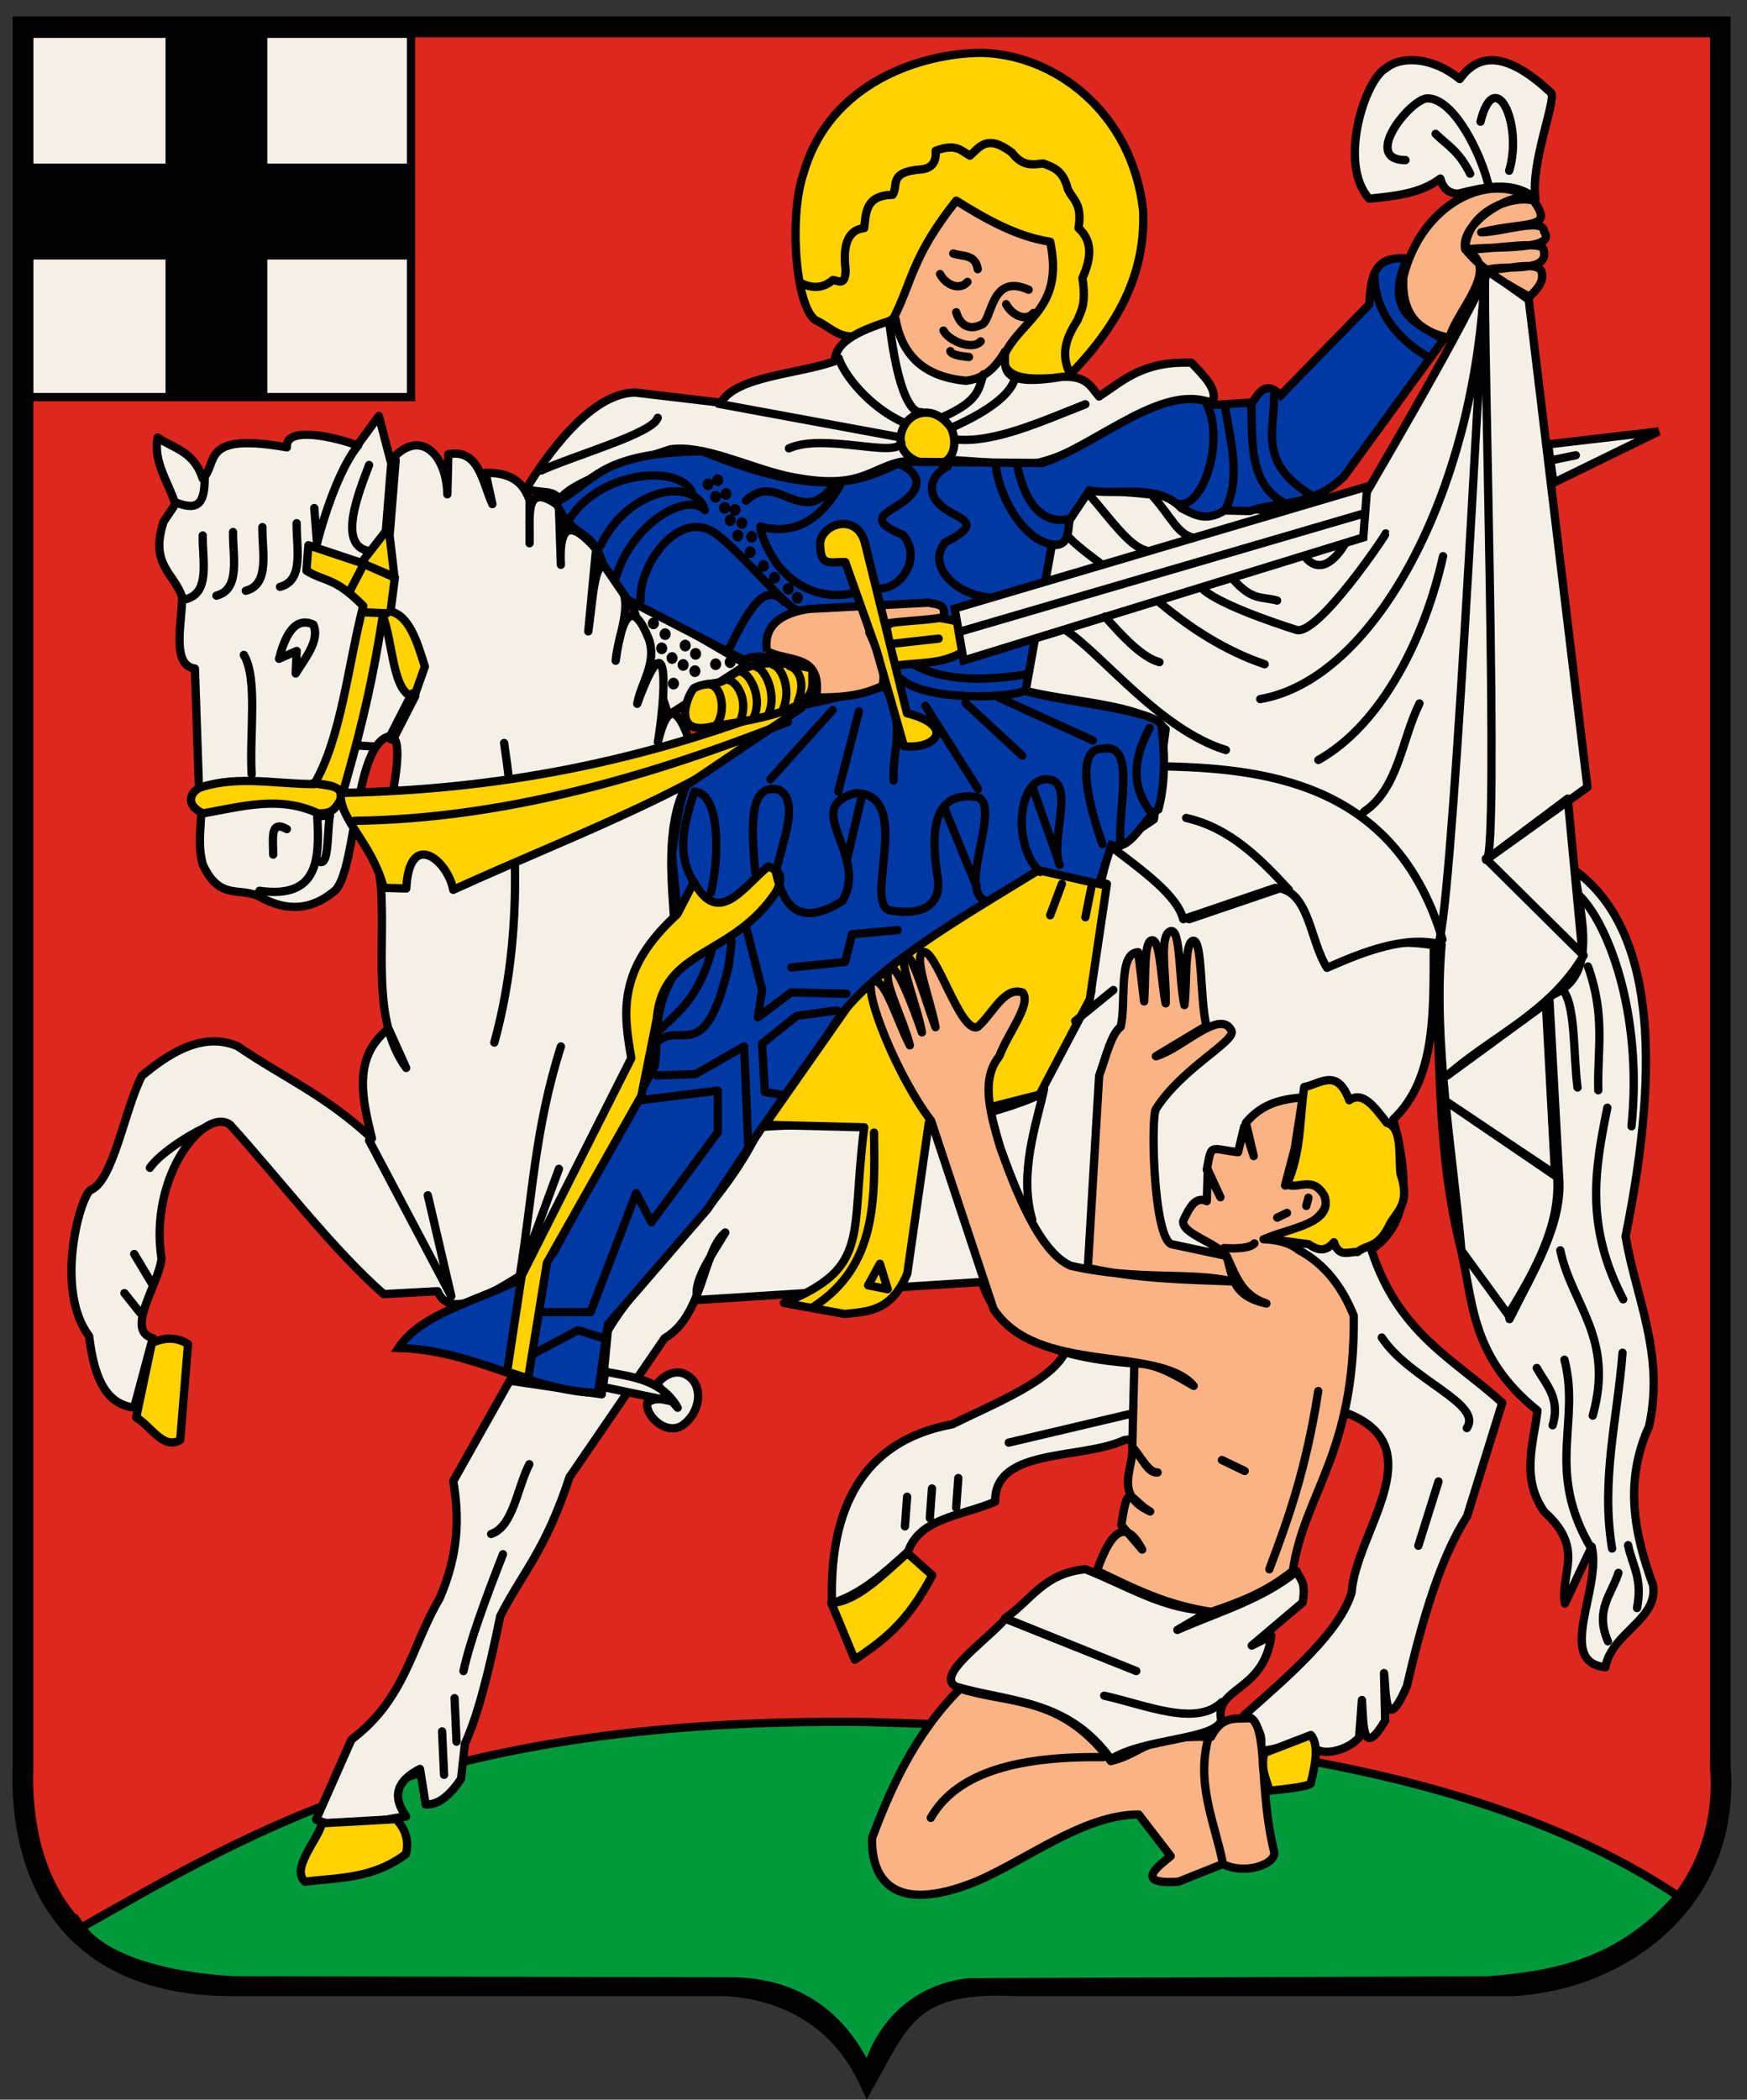 <!-- Created with Inkscape (http://www.inkscape.org/) -->
<svg xmlns:rdf="http://www.w3.org/1999/02/22-rdf-syntax-ns#" xmlns="http://www.w3.org/2000/svg" height="507" width="422" version="1.1" xmlns:cc="http://creativecommons.org/ns#" xmlns:dc="http://purl.org/dc/elements/1.1/">
 <rect width="100%" height="100%" fill="#333333" stroke="none"/>

 <g transform="translate(0,-545.362)">
  <g transform="translate(-4.453,269.5)">
   <path stroke-linejoin="miter" d="m10,282.36,410,0,0,420c2.521,32.147-23.495,51.437-50,53h-120c-25.167-1.309-28.099,7.864-36,22-6.908-14.385-20.064-21.174-34-22h-120c-39.401-0.282-50.891-26.916-50-53z" stroke="#000" stroke-linecap="butt" stroke-miterlimit="4" stroke-dasharray="none" stroke-width="5" fill="#dc281e"/>
   <rect stroke-linejoin="miter" stroke-dasharray="none" height="87.738" width="92.218" stroke="#000" stroke-linecap="round" stroke-miterlimit="4" y="284.01" x="11.527" stroke-width="2" fill="#f4f0e8"/>
   <rect height="88.524" width="24.583" y="284.01" x="44.439" fill="#000"/>
   <rect height="23.165" width="34.984" y="315.36" x="11.016" fill="#000"/>
   <rect height="23.165" width="34.984" y="315.36" x="68" fill="#000"/>
   <path stroke-linejoin="round" d="m156.48,419.81,9.427,28.733,18.939-12.187z" stroke="#000" stroke-linecap="round" stroke-miterlimit="4" stroke-dasharray="none" stroke-width="2" fill="#f4f0e8"/>
   <path stroke-linejoin="round" d="m98.57,453.61c-8.578,1.959-7.869,31.27-13.001,37.112-7.468,6.548-14.329,3.815-17.965,1.891-4.982-2.905-9.968,1.131-14.183-8.037-1.853-7.054,0.829-12.743-0.946-19.619l-0.946-27.656c-5.789-0.784-3.073-11.292-3.073-17.256-1.891-5.83-7.896-7.737-4.491-18.201l2.837-4.255c-1.643-5.313-5.41-10.201-4.255-16.074,3.878,2.719,8.711,3.208,10.873,9.928,3.924-3.757-0.871-11.293,20.329-7.564-0.473-5.337,11.819-2.433,17.019-0.473l5.2-7.091,2.837,10.873c6.827-8.294,13.526-1.758,13.71,8.037l0.236-9.692c7.456-1.313,8.139,6.609,10.637,12.055l-1.655-7.564c6.95-0.063,9.306,2.936,10.637,6.619v10.401c0.209-6.226-1.504-15.335,7.091-8.982l0.473,14.183c-0.531-10.352,2.743-10.432,8.51-3.782l-1.891,19.856c1.354-8.891,1.442-23.318,7.564-11.346,3.397,5.085-0.428,12.234-0.946,18.438,1.733-12.449,4.412-14.183,8.037-5.2,1.945,5.778-1.861,10.407-2.837,15.601,8.092-22.165,6.824-1.532,4.995,9.252,2.353-9.814,4.707-7.769,7.06-1.924l-0.473,12.764c-4.779,9.928-3.22,22.929-2.6,32.857-15.879,11.545-10.467,25.051-9.928,34.748l-26.474,49.876c-9.028,5.608-17.937,10.975-20.801,4.255l-13.001,0.709c-12.388-10.88-24.758-27.21-37.129-40.91-6.053-4.383-19.662,12.174-16.547,32.384-0.801,6.439-8.88,17.356-2.127,19.147l-4.491,16.783c-7.355-0.902-9.772-8.224-10.873-17.256-8.32-11.051-2.38-32.921,0.236-35.221,5.594-1.983,8.352-19.76,12.528-27.656,5.575-4.574,14.244-11.009,23.165-7.091,10.794,7.405,20.952,11.625,32.384,22.22-2.437-9.874-4.641-19.683,4.018-26.474l4.255,9.455c-8.561-11.807-4.916-29.248-6.146-44.439-1.83-5.971,7.984-35.571,2.127-35.693z" stroke="#000" stroke-linecap="round" stroke-miterlimit="4" stroke-dasharray="none" stroke-width="2" fill="#f4f0e8"/>
   <path stroke-linejoin="miter" d="m24.111,741.29c42.807-24.174,86.254-50.674,189.1-49.64,72.111,1.966,146.66,8.675,196.67,42.076-14.107,16.208-29.889,19.018-45.858,20.329l-125.52,0.473c-7.6,0.717-19.711,5.353-24.543,20.825-7.696-15.914-20.371-21.055-33.134-21.062l-119.84-0.25c-16.589-0.88-31.531-5.253-36.875-12.764z" stroke="#000" stroke-linecap="butt" stroke-miterlimit="4" stroke-dasharray="none" stroke-width="2" fill="#009a3d"/>
   <path stroke-linejoin="round" d="m80.818,715.21c7.249,3.249,14.498,0.035,21.747-0.73-3.792-5.299-1.769-8.854,3.333-11.485l1.385,8.591c2.848,0.136,5.696-1.906,8.543-6.227l0.946-8.51c2.837-6.059,5.673-16.651,8.51-30.729,5.567-10.897,10.858-15.699,16.742-33.576l22.969-33.556c9.449-5.495,9.133-21.038,14.656-25.529-3.478,5.858-8.19,12.127-6.595,16.293l68.593-4.336c3.673,11.326,14.172,17.985,36.547,19.644l-16.147-3.35c-2.969,7.467-17.387,13.013-27.558,18.08-26.121,4.78-29.534,27.096-29.058,43.213,7.219-2.262,12.891-7.54,18.404-12.531,2.82-8.189,13.368-8.65,21.008-12.019-0.192-13.12,20.715-10.011,31.248-14.881l54.31-6.251c20.242,8.43,1.624,28.374,0.53,43.126-2.84,9.275-14.38,19.419-25.921,29.564,3.978,2.876,4.873,5.752,3.505,8.628,4.602-0.263,8.41-1.779,12.488-3.681-0.495,5.897,8.36,4.325,11.748,0.439l0.682-9.04c0.414,6.025,0.066,14.339,5.616,4.957l-0.277-11.461c0.553,3.822-0.01,15.932,5.535,3.114,3.746-16.204,8.115-30.952,14.517-40.958l8.51-27.42c-11.478-10.445-25.079-16.642-31.617-36.966,9.823-6.727,8.693-18.566,5.282-31.469,10.433-9.881,9.714-26.267,9.79-42.19,1.771,23.953,0.423,47.906,6.146,71.859,3.546,13.552,2.089,27.105,18.91,40.657-1.013,8.151-4.04,16.303,1.659,24.454,9.948,8.885,3.721,14.828,4.96,22.13l6.48-13.744c2.45,10.118-8.772,27.802,3.286,29.125,1.501-8.378,12.97-11.596,11.508-19.889-4.554-12.411-6.997-24.998-0.946-38.293,3.819-17.427-3.129-30.817-5.673-45.858,8.74-43.134,6.574-74.659-12.292-88.406,1.582,12.182,5.879,25.891-6.146,30.419l2.364,43.332c1.057,11.542-6.242,23.084-11.957,34.626l-18.022-90.216c-11.634-2.042-18.552,0.914-25.806,5.005-2.843-6.688-2.413-14.779-10.897-19.049l-22.669,7.703c-5.805-8.246-12.489-12.975-19.164-17.745-2.301,10.095-4.561,14.794-4.474,35.237l-12.764,25.056c-24.598,10.568-45.007,5.778-67.233,7.645-9.081,19.763-26.953,32.723-36.774,49.086l-1.476,15.439-22.22-3.286-13.653,24.249c1.439,8.366,1.449,17.344-3.309,28.366-6.765,11.428-8.182,24.193-21.274,34.039z" stroke="#000" stroke-linecap="round" stroke-miterlimit="4" stroke-dasharray="none" stroke-width="2" fill="#f4f0e8"/>
   <path stroke-linejoin="round" d="m268,394.36c8.843,0.087,17.686,1.094,26.529,2.756l18.438,2.364,14.77,7.168c11.666-20.571,25.701-43.607,36.288-65.317l9.703,6.896,14.183,117.72-24.497,17.545,19.741-14.794,3.562,37.625-23.361-23.141,23.638,23.361c-8.198,13.93-21.986,19.356-32.978,29.034l23.858-17.435,2.225,41.603-26.866-18.299,27.339,18.299c0.967,11.189-4.861,22.377-11.819,33.566l-11.289-15.486c-2.068-23.953-6.843-49.912-4.785-73.865-8.667-2.355-19.006,1.773-27.673,5.592-4.269-6.723-4.251-18.967-12.511-19.302l-22.22,7.564c-1.522-5.777-9.6-11.553-17.158-17.33l10.066-6.781,2.837-21.747c-6.003-6.295-22.877-6.378-34.511-9.455,5.265-16.223-1.469-33.505,16.492-48.141z" stroke="#000" stroke-linecap="round" stroke-miterlimit="4" stroke-dasharray="none" stroke-width="2" fill="#f4f0e8"/>
   <path d="m234.72,322.42c6.405,5.429,13.134,10.58,23.874,12.292,1.377,10.239-4.898,24.246-14.892,29.311-2.561,5.789-8.85,5.967-16.31,0-4.616-2.676-7.422-6.157-6.382-11.346z" fill="#f9b385"/>
   <path stroke-linejoin="round" d="m220.31,352.68c4.633-9.158,4.349-14.738,15.128-28.366,7.191,4.487,14.487,8.645,22.692,9.928,3.525,16.604-7.425,18.735-11.346,27.893,0.241,6.122,7.991,5.361,15.601,4.728,11.801-11.949,18.857-24.509,18.201-40.184-2.672-23.794-21.464-37.765-39.239-38.057-14.212,0.118-36.478,7.038-42.785,29.075-3.549,10.212-2.007,31.934,2.837,35.457,4.932,2.086,7.512,8.022,18.91-0.473z" stroke="#000" stroke-linecap="round" stroke-miterlimit="4" stroke-dasharray="none" stroke-width="2" fill="#ffd200"/>
   <path stroke-linejoin="round" d="m131.62,393.79c4.277-6.949,15.116-23.065,26.279-23.141l20.687,2.445c3.79-6.415,18.168-6.78,27.535-10.009,0.059-5.023,6.739-7.761,14.656-10.164,1.671,9.249,7.345,13.963,17.019,14.892,3.388-0.487,6.303-1.774,9.455-7.091-0.166,4.583-0.948,8.538,13.71,6.146,6.19-0.342,6.999,2.545,8.982,4.728,5.869-3.837,10.496-8.561,22.311-8.152,2.981,3.19,6.429,6.38,5.109,9.57-15.758-3.513-28.346,12.73-44.912,15.128l-21.274-1.418-9.455,0.709c-7.762,1.907-9.978,7.049-27.42,3.309-9.298-2.18-20.013-7.541-27.893-6.382-37.57,12.08-24.411,13.774-25.944,16.719,0.129-8.489-4.833-5.422-8.844-7.287z" stroke="#000" stroke-linecap="round" stroke-miterlimit="4" stroke-dasharray="none" stroke-width="2" fill="#f4f0e8"/>
   <path stroke-linejoin="round" d="m178,373.36,43.423,8.017" stroke="#000" stroke-linecap="round" stroke-miterlimit="4" stroke-dasharray="none" stroke-width="2" fill="none"/>
   <path stroke-linejoin="round" d="m356.68,322.62c-2.389-0.021-3.699-1.391-4.307-3.639-4.846,3.68-11.04,4.215-17.186,4.861-7.669-8.48-0.899-28.869,3.949-31.422,3.555-3.058,11.075-3.023,17.936,2.526,4.533-6.351,11.32-6.745,22.081,3.367,1.29,1.651-5.076,17.075-3.782,25.529-5.673-4.748-13.018-2.543-18.691-1.222z" stroke="#000" stroke-linecap="round" stroke-miterlimit="4" stroke-dasharray="none" stroke-width="2" fill="#f4f0e8"/>
   <path stroke-linejoin="round" d="m343.95,314.52c-10.884-0.05,1.682-15.4,5.558-14.904,6.429,0.395,12.725,13.53,14.517,21.026" stroke="#000" stroke-linecap="round" stroke-miterlimit="4" stroke-dasharray="none" stroke-width="2" fill="none"/>
   <path stroke-linejoin="round" d="m351.23,308.18c2.783,2.752,5.565,4.031,8.347,9.627" stroke="#000" stroke-linecap="round" stroke-miterlimit="4" stroke-dasharray="none" stroke-width="2" fill="none"/>
   <path stroke-linejoin="round" d="m362.08,305.24c3.484-13.888,10.344,0.558,6.924,11.843" stroke="#000" stroke-linecap="round" stroke-miterlimit="4" stroke-dasharray="none" stroke-width="2" fill="none"/>
   <path stroke-linejoin="miter" d="m223.14,378.21c2.189-3.224,7.265-4.351,11.069,1.003,1.934,4.183,0.264,10.111-5.731,8.371-2.983,0.479-9.035-3.271-5.339-9.374z" stroke="#000" stroke-linecap="butt" stroke-miterlimit="4" stroke-dasharray="none" stroke-width="2" fill="#ffd200"/>
   <path stroke-linejoin="round" d="m235.43,381.99c9.168,0.86,20.325-4.244,31.202-8.51" stroke="#000" stroke-linecap="round" stroke-miterlimit="4" stroke-dasharray="none" stroke-width="2" fill="none"/>
   <path stroke-linejoin="round" d="m235.18,378.74c8.308-3.801,13.259-7.602,14.436-11.404" stroke="#000" stroke-linecap="round" stroke-miterlimit="4" stroke-dasharray="none" stroke-width="2" fill="none"/>
   <path stroke-linejoin="round" d="m219.36,354.4c2.81,22.719,7.564,20.973,7.564,20.973" stroke="#000" stroke-linecap="round" stroke-miterlimit="4" stroke-dasharray="none" stroke-width="2" fill="none"/>
   <path stroke-linejoin="round" d="m189.24,547.46,23.499-33.566c13.897-10.592,26.723-22.792,43.967-28.366l15.128,3.782-4.131,27.836-12.139,23.026-26.751,6.814-5.2,36.402c-3.843,9.251-9.561,9.126-15.128,9.756l-14.656-2.664c21.151-8.632,15.993-16.139,19.383-42.41z" stroke="#000" stroke-linecap="round" stroke-miterlimit="4" stroke-dasharray="none" stroke-width="2" fill="#ffd200"/>
   <path stroke-linejoin="round" d="m215.58,549.35c0.213,15.974,0.76,32.17-14.656,42.076" stroke="#000" stroke-linecap="round" stroke-miterlimit="4" stroke-dasharray="none" stroke-width="2" fill="none"/>
   <path stroke-linejoin="round" d="m217,581.02-2.837,5.2,4.728,0.946z" stroke="#000" stroke-linecap="round" stroke-miterlimit="4" stroke-dasharray="none" stroke-width="2" fill="none"/>
   <path stroke-linejoin="round" d="m260.96,489.31-2.837,7.564" stroke="#000" stroke-linecap="round" stroke-miterlimit="4" stroke-dasharray="none" stroke-width="2" fill="none"/>
   <path stroke-linejoin="round" d="m268.05,490.25-1.418,7.091" stroke="#000" stroke-linecap="round" stroke-miterlimit="4" stroke-dasharray="none" stroke-width="2" fill="none"/>
   <path stroke-linejoin="round" d="m236.38,683.61c12.134,3.866,24.268,1.431,36.402,17.492,8.067-1.945,7.728-6.292,24.202-5.835,2.833-5.524,6.351-4.178,9.698-4.542,4.101,2.977,1.809,17.222,5.575,32.36,0.423,2.776-6.731,5.64-12.447,2.877l-10.644,4.255c-11.477,0.833-4.34-4.167-1.925-6.17l-7.726-10.043c-13.331,0.005-26.906,10.913-39.354,16.212-19.521,7.86-25.256-0.126-25.056-10.563,4.192-11.105,9.948-24.735,21.274-36.044z" stroke="#000" stroke-linecap="round" stroke-miterlimit="4" stroke-dasharray="none" stroke-width="2" fill="#f9b385"/>
   <path stroke-linejoin="round" d="m229.29,714.81c6.46-11.305,21.806-14.909,41.603-14.656" stroke="#000" stroke-linecap="round" stroke-miterlimit="4" stroke-dasharray="none" stroke-width="2" fill="none"/>
   <path stroke-linejoin="round" d="m296.42,695.19c-3.122,11.179,1.334,20.54,3.309,30.02" stroke="#000" stroke-linecap="round" stroke-miterlimit="4" stroke-dasharray="none" stroke-width="2" fill="none"/>
   <path stroke-linejoin="round" d="m235.43,683.14c12.921,3.787,26.898,2.998,37.348,17.492,8.229-5.084,24.574-4.604,26.694-9.236-1.869-8.296,10.272-6.791,12.072-20.548l-4.728,2.364,12.292-10.401c0.911-5.288-0.716-5.503-1.418-7.564-8.247,6.776-18.967,9.844-28.838,14.183l8.037-4.728c-10.78,0.163-20.282-6.065-30.257-9.928-10.136,1-13.199,7.658-19.383,11.819l31.675,12.764-31.594-12.626c-5.298,5.879-17.029,13.737-11.9,16.408z" stroke="#000" stroke-linecap="round" stroke-miterlimit="4" stroke-dasharray="none" stroke-width="2" fill="#f4f0e8"/>
   <path stroke-linejoin="round" d="m271.19,685.31c10.394,2.358,22.201,7.542,28.423,1.557" stroke="#000" stroke-linecap="round" stroke-miterlimit="4" stroke-dasharray="none" stroke-width="2" fill="none"/>
   <path stroke-linejoin="round" d="m269.42,655.16c8.544,4.104,16.94,8.387,27.645,9.899,6.563-2.23,13.126-4.61,19.689-9.899,2.699-18.713,15.034-28.258,14.713-61.573-2.787-6.937-6.946-12.503-13.295-15.878-2.232-1.847-5.417-2.51-8.51-2.612,6.783-0.591,14.633-4.662,15.128-8.734,0.01-5.291-4.667-5.114-9.928-4.255l2.364-8.982,1.891-12.292c-4.89,0.447-9.697,1.312-13.71,6.146l1.891,8.037-2.306-7.091-1.476,6.146c-6.959-0.797-6.322-2.322-7.564,4.255l3.309,6.619-3.061-6.647-0.248,7.593c-2.753-1.299-4.228,1.667-5.673,4.728-0.559,3.12,7.73,5.074,10.401,8.51,1.581,4.409,0.975,9.59,9.68,11.485-6.175-2.073-7.354-6.807-9.622-11.485l-13.295-2.837c-4.364-1.564-5.029-30.438-3.782-32.62,6.303-10,19.569-16.481,18.242-18.968-2.706-5.411-11.932,4.449-18.242,6.203l12.206-7.34c-1.576-6.461-0.91-20.959-3.223-20.553-2.135,0.426-1.417,10.258-2.087,15.544-1.418-6.461-0.842-18.261-3.252-17.879-3.089,0.776-0.99,11.424-1.28,17.463-1.103-5.079-1.249-15.577-3.309-15.238-2.034,0.154-1.459,8.97-1.891,14.765l-1.418-11.876c-4.992,0.058-2.837,12.349-4.255,18.022-2.282,1.639-3.586,7.38-5.2,11.819l-2.727,46.388c11.625,2.577,23.25,2.833,34.874,3.252-10.545-2.41-22.861-0.07-39.019-3.782-7.714-3.3-13.575-18.982-17.014-28.561-2.706-9.049-4.566-16.627-0.225-22.024,2.049-5.515,7.842-12.611,5.644-15.377-4.44-1.566-7.132,5.017-10.845,8.285-4.226,1.919-10.291-19.644-13.347-17.994-2.176,1.182,1.95,11.715,3.142,18.075-2.521-6.619-5.468-17.884-7.397-17.516-1.592,1.435,3.019,12.509,4.116,18.767-2.012-5.883-6.364-17.464-7.707-15.152-2.353,1.638,3.074,11.396,4.785,18.294-3.125-5.97-6.202-17.138-9.121-15.348-2.093,2.291,6.052,22.816,14.266,33.575l15.046,45.376c10.43,16.166,39.941,8.721,48.365,18.61-4.775-2.797-9.551-5.618-14.326-5.372l-0.501,20.166c2.373,2.465,3.744,6.414,6.117,6.112-2.364,0.01-3.725-3.59-6.088-5.95,0.19,5.321-4.463,11.275,4.284,15.377-4.801-2.616-5.289-8.061-6.953,3.286l5.033,5.921c-3.436-6.587-7.049-6.105-10.931,5.119z" stroke="#000" stroke-linecap="round" stroke-miterlimit="4" stroke-dasharray="none" stroke-width="2" fill="#f9b385"/>
   <path stroke-linejoin="round" d="m322.89,611.75c-3.074,19.537-7.439,31.324-11.819,43.021" stroke="#000" stroke-linecap="round" stroke-miterlimit="4" stroke-dasharray="none" stroke-width="2" fill="none"/>
   <path stroke-linejoin="round" d="m319.5,538.33c3.787-0.645,7.912-4.832,10.873,3.195,3.321-2.356,6.179,1.763,9.068,5.454,3.764,1.104,2.844,7.477,3.309,12.292,2.372,6.784-0.507,8.841-2.364,11.819-3.047,6.417-5.385,5.02-8.037,7.091-2.035-0.142-4.457,1.459-5.673-2.364-2.335,2.737-4.247,1.662-6.146,0.473l-10.377-1.361c5.888-2.587,16.529-3.633,14.216-10.32-2.856-4.953-6.213-1.491-9.068-2.751,3.551-7.843,3.028-15.685,4.197-23.528z" stroke="#000" stroke-linecap="round" stroke-miterlimit="4" stroke-dasharray="none" stroke-width="2" fill="#ffd200"/>
   <path stroke-linejoin="round" d="m139.94,528.55c-6.358,19.962-6.937,37.034-9.928,55.313l9.455-25.765" stroke="#000" stroke-linecap="round" stroke-miterlimit="4" stroke-dasharray="none" stroke-width="2" fill="none"/>
   <path stroke-linejoin="round" d="m107.79,564.48,5.673,24.347-19.856-37.584" stroke="#000" stroke-linecap="round" stroke-miterlimit="4" stroke-dasharray="none" stroke-width="2" fill="none"/>
   <path stroke-linejoin="round" d="m123.86,527.6c6.261-22.742,6.172-47.072,2.364-72.332" stroke="#000" stroke-linecap="round" stroke-miterlimit="4" stroke-dasharray="none" stroke-width="2" fill="none"/>
   <path stroke-linejoin="round" d="m53.422,548.4c-4.004,1.901-10.651,6.294-12.764,9.455" stroke="#000" stroke-linecap="round" stroke-miterlimit="4" stroke-dasharray="none" stroke-width="2" fill="none"/>
   <path stroke-linejoin="round" d="m36.875,578.66,4.255,7.091" stroke="#000" stroke-linecap="round" stroke-miterlimit="4" stroke-dasharray="none" stroke-width="2" fill="none"/>
   <path stroke-linejoin="round" d="m34.511,588.11,3.782,4.728" stroke="#000" stroke-linecap="round" stroke-miterlimit="4" stroke-dasharray="none" stroke-width="2" fill="none"/>
   <path stroke-linejoin="round" d="m73.75,476.07c-4.227-2.414-3.271,2.576-3.309,6.146" stroke="#000" stroke-linecap="round" stroke-miterlimit="4" stroke-dasharray="none" stroke-width="2" fill="none"/>
   <path stroke-linejoin="round" d="m63.35,433.99c3.424,5.702,1.321,19.142,1.891,28.838" stroke="#000" stroke-linecap="round" stroke-miterlimit="4" stroke-dasharray="none" stroke-width="2" fill="none"/>
   <path stroke-linejoin="round" d="m71.859,434.94c1.124-4.293,3.309-10.549,8.273-8.273,1.742,3.871-2.247,8.472-4.255,11.819l0.236-5.437z" stroke="#000" stroke-linecap="round" stroke-miterlimit="4" stroke-dasharray="none" stroke-width="2" fill="none"/>
   <path stroke-linejoin="round" d="m53.422,405.16c-0.105,5.892,1.897,13.824-4.018,15.365" stroke="#000" stroke-linecap="round" stroke-miterlimit="4" stroke-dasharray="none" stroke-width="2" fill="none"/>
   <path stroke-linejoin="round" d="m286.96,460.94c25.435,0.649,55.073,5.269,65.933,41.799" stroke="#000" stroke-linecap="round" stroke-miterlimit="4" stroke-dasharray="none" stroke-width="2" fill="none"/>
   <path stroke-linejoin="round" d="m290.97,473.37c10.547,2.382,17.788,9.724,24.837,17.354" stroke="#000" stroke-linecap="round" stroke-miterlimit="4" stroke-dasharray="none" stroke-width="2" fill="none"/>
   <path stroke-linejoin="round" d="m333.93,471.87c8.34-5.62,9.062-17.336,13.409-26.15" stroke="#000" stroke-linecap="round" stroke-miterlimit="4" stroke-dasharray="none" stroke-width="2" fill="none"/>
   <path stroke-linejoin="round" d="m53.185,465.9c9.061-2.816,18.122-0.69,27.184-0.709,6.523-11.24,8.091-28.426,11.819-43.021-6.982-7.058-9.149-5.689-13.71-8.51l0.473-6.146,12.764,4.255,6.619-8.51,1.418,12.055-8.037-3.546,8.135,3.479-1.066,8.252c4.457,1.021,6.413,7.18,8.296,13.325l-2.6,7.328c-5.224-0.784-5.043-13.08-7.564-19.619-2.874,18.818-6.45,31.556-9.928,43.73-0.097-2.854-3.743-2.868-6.855-3.309,2.833,0.665,6.931,0.318,6.855,3.309-1.891,4.365-3.782,3.895-5.673,4.018-9.298-4.399-18.595-1.621-27.893,0-5.027-2.577-2.24-5.819-0.236-6.382z" stroke="#000" stroke-linecap="round" stroke-miterlimit="4" stroke-dasharray="none" stroke-width="2" fill="#ffd200"/>
   <path stroke-linejoin="round" d="m86.751,467.32c-0.368,6.549,7.41,11.794,10.401,22.929l5.439,0.153c0.744-14.431,9.997-6.855,11.344,0.32,29.614-13.529,61.105-24.479,86.042-44.439v-2.364c-40.54,16.624-77.018,22.707-113.23,23.402z" stroke="#000" stroke-linecap="round" stroke-miterlimit="4" stroke-dasharray="none" stroke-width="2" fill="#ffd200"/>
   <path stroke-linejoin="round" d="m80.369,398.54,0.663,8.491c2.576-9.77,6.133-18.94,9.968-23.67" stroke="#000" stroke-linecap="round" stroke-miterlimit="4" stroke-dasharray="none" stroke-width="2" fill="none"/>
   <path stroke-linejoin="round" d="m93.606,388.14c-2.168,5.917-8.101,19.741,0.236,20.801" stroke="#000" stroke-linecap="round" stroke-miterlimit="4" stroke-dasharray="none" stroke-width="2" fill="none"/>
   <path stroke-linejoin="round" d="m343.45,342.72c4.293-17.507,20.508-25.936,31.322-18.791-3.723-2.564-17.785,5.386-16.394,12.077,0.452-9.247,11.479-13.13,16.523-11.695,5.222,7.163-1.775,4.938-12.655,7.65,5.062-0.057,15.167-3.66,15.186-0.172,3.412,4.727-13.115,3.416-18.996,4.341,6.295,0.01,18.759-2.396,18.887,0.029,1.525,5.769-8.962,3.566-13.572,4.837,4.368,0.093,11.602-2.28,13.041,0.334,0.515,1.904,0.026,3.433-2.923,6.203-5.053-2.872-10.654-5.795-15.277-11.246,8.704,4.292-2.123,14.301-4.021,21.117-7.456-1.354-11.682-5.759-11.122-14.684z" stroke="#000" stroke-linecap="round" stroke-miterlimit="4" stroke-dasharray="none" stroke-width="2" fill="#f9b385"/>
   <path stroke-linejoin="round" d="m234.72,337.08c2.262,0.774,5.378,0.124,5.91,3.782" stroke="#000" stroke-linecap="round" stroke-miterlimit="4" stroke-dasharray="none" stroke-width="2" fill="none"/>
   <path stroke-linejoin="round" d="m235.43,351.26c1.086,3.675,3.622,4.184,5.91,3.073,2.952-0.6,2.034-12.743,11.583-8.51" stroke="#000" stroke-linecap="round" stroke-miterlimit="4" stroke-dasharray="none" stroke-width="2" fill="none"/>
   <path stroke-linejoin="miter" d="m138.77,397.12c9.148-4.542,10.031-12.057,35.404-12.268,29.596,12.021,38.504,6.951,48.164,2.502l33.9,0.311c13.941-4.681,29.847-20.175,41.822-14.044l8.885-0.594c1.731-2.515,3.394-5.27,6.858-1.718l21.375-21.917c0.488-6.224,0.771-11.886,9.147-11.099-5.937,13.288,2.792,15.709,8.828,19.589l-24.111,33.093c-7.815,7.439-15.147,5.708-22.707,8.286l-6.083-0.139c-4.677,2.87-7.417,0.895-10.378-0.525-5.861-6.145-14.822-2.99-22.291-4.312l-4.728,7.091c-0.55,1.908,0.263,6.572-4.312,6.065l-6.365,35.318c10.966,2.976,34.3,4.833,32.897,9.006,1.073,8.522,0.417,14.924-0.807,19.522-3.886,2.588-6.632,10.205-11.346,8.648l-2.975,9.374-14.656-3.309c-18.381,11.371-42.534,24.759-50.585,39.239l-16.236,22.96-13.075,19.589-24.111,27.893-2.364,16.547c-16.517-0.443-30.095-10.478-48.221-10.873,5.459-8.39,19.09-11.331,29.311-16.547l8.037-6.261,24.583-45.27c1.072-7.927-0.992-14.677,6.619-25.056l-2.478-26.035c1.168-9.408,2.337-14.399,3.505-16.685l27.812-18.738c1.733-2.852,5.184-5.131,1.915-9.651-5.35-0.858-11.319-4.194-15.878-1.891l-28.065-14.517-5.974-8.706c-2.834-9.242-7.58-5.661-11.318-14.875z" stroke="#000" stroke-linecap="butt" stroke-miterlimit="4" stroke-dasharray="none" stroke-width="2" fill="#0039a6"/>
   <path stroke-linejoin="round" d="m172.08,488.83c5.988,11.047,11.977,1.055,17.965-3.782,1.953,0.991,4.252,1.704,1.891,6.146-10.524,15.999-27.428,13.45-28.838,30.729l-3.725,18.542-22.807,40.333-4.532,27.893-5.086-1.614,3.529-23.223,26.474-52.476c-1.841-10.71-3.605-21.433,11.093-34.755z" stroke="#000" stroke-linecap="round" stroke-miterlimit="4" stroke-dasharray="none" stroke-width="2" fill="#ffd200"/>
   <path stroke-linejoin="round" d="m172.08,442.03c2.893-1.55,5.698-0.631,7.841-2.254,7.016-5.31,13.963-3.906,20.997-2.474-1.507,4.255,5.703,9.68-24.278,13.935-10.167,2.608-6.152-7.536-4.56-9.207z" stroke="#000" stroke-linecap="round" stroke-miterlimit="4" stroke-dasharray="none" stroke-width="2" fill="#ffd200"/>
   <path stroke-linejoin="round" d="m218.52,426.96c5.738-3.09,11.644-2.363,17.382-1.003l1.227,7.23c-5.582,3.404-11.165,2.472-16.747,3.505z" stroke="#000" stroke-linecap="round" stroke-miterlimit="4" stroke-dasharray="none" stroke-width="2" fill="#ffd200"/>
   <path stroke-linejoin="miter" d="m235.07,422.79,99.642-29.45-0.946,12.292-96.553,29.726z" stroke="#000" stroke-linecap="butt" stroke-miterlimit="4" stroke-dasharray="none" stroke-width="2" fill="#f4f0e8"/>
   <path stroke-linejoin="miter" d="m378.4,383.16,26.704-3.114-25.4,12.406z" stroke="#000" stroke-linecap="butt" stroke-miterlimit="4" stroke-dasharray="none" stroke-width="2" fill="#f4f0e8"/>
   <path stroke-linejoin="round" d="m41.13,600.17c2.915-1.357,5.831-1.554,8.746,0.236l-1.891,23.165c-4.082,2.481-7.115-3.433-10.637-5.437z" stroke="#000" stroke-linecap="round" stroke-miterlimit="4" stroke-dasharray="none" stroke-width="2" fill="#ffd200"/>
   <path stroke-linejoin="round" d="m67.132,490.96c14.236,2.001,14.562-7.589,13.946-17.965l3.073-0.236c-0.799,4.302-0.026,13.316-3.073,10.873" stroke="#000" stroke-linecap="round" stroke-miterlimit="4" stroke-dasharray="none" stroke-width="2" fill="none"/>
   <path stroke-linejoin="round" d="m60.746,404.33c-0.105,5.892,1.897,13.824-4.018,15.365" stroke="#000" stroke-linecap="round" stroke-miterlimit="4" stroke-dasharray="none" stroke-width="2" fill="none"/>
   <path stroke-linejoin="round" d="m67.837,403.15c-0.105,5.892,1.897,13.824-4.018,15.365" stroke="#000" stroke-linecap="round" stroke-miterlimit="4" stroke-dasharray="none" stroke-width="2" fill="none"/>
   <path stroke-linejoin="round" d="m76.11,402.2c-0.105,5.892,1.897,13.824-4.018,15.365" stroke="#000" stroke-linecap="round" stroke-miterlimit="4" stroke-dasharray="none" stroke-width="2" fill="none"/>
   <path stroke-linejoin="round" d="m104.28,443.77-5.2,10.164" stroke="#000" stroke-linecap="round" stroke-miterlimit="4" stroke-dasharray="none" stroke-width="3" fill="none"/>
   <path stroke-linejoin="round" d="M94.552,456.1,90.533,455.86" stroke="#000" stroke-linecap="round" stroke-miterlimit="4" stroke-dasharray="none" stroke-width="2" fill="none"/>
   <path stroke-linejoin="round" d="m53.894,391.09c0.079,7.155-2.206,7.879-6.855,6.146" stroke="#000" stroke-linecap="round" stroke-miterlimit="4" stroke-dasharray="none" stroke-width="2" fill="none"/>
   <path stroke-linejoin="round" d="m99.516,387.07-1.378,17.272" stroke="#000" stroke-linecap="round" stroke-miterlimit="4" stroke-dasharray="none" stroke-width="3" fill="none"/>
   <path stroke-linejoin="round" d="m92.424,411.89-3.309,6.382" stroke="#000" stroke-linecap="round" stroke-miterlimit="4" stroke-dasharray="none" stroke-width="2" fill="none"/>
   <path stroke-linejoin="round" d="M97.861,423.95,92.424,423.71" stroke="#000" stroke-linecap="round" stroke-miterlimit="4" stroke-dasharray="none" stroke-width="2" fill="none"/>
   <path stroke-linejoin="round" d="M194.78,450.19c-32.7,12.95-68.27,23.41-104.72,23.87" stroke="#000" stroke-linecap="round" stroke-miterlimit="4" stroke-dasharray="none" stroke-width="2" fill="none"/>
   <path stroke-linejoin="round" d="m111.24,693.93,0.483,10.499" stroke="#000" stroke-linecap="round" stroke-miterlimit="4" stroke-dasharray="none" stroke-width="2" fill="none"/>
   <path stroke-linejoin="round" d="m114.25,685.91,0.483,10.499" stroke="#000" stroke-linecap="round" stroke-miterlimit="4" stroke-dasharray="none" stroke-width="2" fill="none"/>
   <path stroke-linejoin="round" d="m125.95,651.15c-4.228,10.8-7.967,20.948-9.546,28.216" stroke="#000" stroke-linecap="round" stroke-miterlimit="4" stroke-dasharray="none" stroke-width="2" fill="none"/>
   <path stroke-linejoin="round" d="m132.31,629.42c-2.963,5.796-3.873,15.015-9.212,16.85" stroke="#000" stroke-linecap="round" stroke-miterlimit="4" stroke-dasharray="none" stroke-width="2" fill="none"/>
   <path stroke-linejoin="round" d="m256.66,538.82c-1.696,7.945-6.203,20.255-2.86,31.559" stroke="#000" stroke-linecap="round" stroke-miterlimit="4" stroke-dasharray="none" stroke-width="2" fill="none"/>
   <path stroke-linejoin="round" d="m277.05,617.38-28.935,6.821" stroke="#000" stroke-linecap="round" stroke-miterlimit="4" stroke-dasharray="none" stroke-width="2" fill="none"/>
   <path stroke-linejoin="round" d="m235.94,632.76-0.52,7.156" stroke="#000" stroke-linecap="round" stroke-miterlimit="4" stroke-dasharray="none" stroke-width="2" fill="none"/>
   <path stroke-linejoin="round" d="m229.58,635.27-0.52,7.156" stroke="#000" stroke-linecap="round" stroke-miterlimit="4" stroke-dasharray="none" stroke-width="2" fill="none"/>
   <path stroke-linejoin="round" d="m223.57,637.27-0.52,7.156" stroke="#000" stroke-linecap="round" stroke-miterlimit="4" stroke-dasharray="none" stroke-width="2" fill="none"/>
   <path stroke-linejoin="round" d="m351.93,633.59-4.866,15.513" stroke="#000" stroke-linecap="round" stroke-miterlimit="4" stroke-dasharray="none" stroke-width="2" fill="none"/>
   <path stroke-linejoin="round" d="m338.23,598.83c6.847,10.297,24.494,15.914,20.54,21.864" stroke="#000" stroke-linecap="round" stroke-miterlimit="4" stroke-dasharray="none" stroke-width="2" fill="none"/>
   <path stroke-linejoin="round" d="m273.38,514.92-9.212,7.49" stroke="#000" stroke-linecap="round" stroke-miterlimit="4" stroke-dasharray="none" stroke-width="2" fill="none"/>
   <path stroke-linejoin="round" d="m381.69,514.59c3.467,3.572,2.73,15.554,3.825,23.87" stroke="#000" stroke-linecap="round" stroke-miterlimit="4" stroke-dasharray="none" stroke-width="2" fill="none"/>
   <path stroke-linejoin="round" d="m388.04,509.24c4.298,12.043,2.219,20.261,2.488,29.887" stroke="#000" stroke-linecap="round" stroke-miterlimit="4" stroke-dasharray="none" stroke-width="2" fill="none"/>
   <path stroke-linejoin="round" d="m385.7,491.86c7.062,6.588,15.642,28.568,12.851,55.962" stroke="#000" stroke-linecap="round" stroke-miterlimit="4" stroke-dasharray="none" stroke-width="2" fill="none"/>
   <path stroke-linejoin="round" d="m392.72,543.34c-3.068,15.049-5.359,28.593,3.825,46.268" stroke="#000" stroke-linecap="round" stroke-miterlimit="4" stroke-dasharray="none" stroke-width="2" fill="none"/>
   <path stroke-linejoin="round" d="m381.35,577.77c2.786,13.184,13.115,21.088,7.837,39.916" stroke="#000" stroke-linecap="round" stroke-miterlimit="4" stroke-dasharray="none" stroke-width="2" fill="none"/>
   <path stroke-linejoin="round" d="m375.67,606.18c2.221,4.046,5.786,7.286,3.825,13.842" stroke="#000" stroke-linecap="round" stroke-miterlimit="4" stroke-dasharray="none" stroke-width="2" fill="none"/>
   <path stroke-linejoin="round" d="m396.39,602.51c-1.21,15.683-5.282,30.794-2.526,47.271" stroke="#000" stroke-linecap="round" stroke-miterlimit="4" stroke-dasharray="none" stroke-width="2" fill="none"/>
   <path stroke-linejoin="round" d="m382.35,604.18c3.962,15.2-4.696,26.722,6.5,45.599" stroke="#000" stroke-linecap="round" stroke-miterlimit="4" stroke-dasharray="none" stroke-width="2" fill="none"/>
   <path stroke-linejoin="round" d="m395.39,655.66c-1.588,5.132-5.8,8.953-2.526,16.516" stroke="#000" stroke-linecap="round" stroke-miterlimit="4" stroke-dasharray="none" stroke-width="2" fill="none"/>
   <path stroke-linejoin="round" d="m397.73,648.97c0.956,4.822,3.582,7.973,2.154,15.179" stroke="#000" stroke-linecap="round" stroke-miterlimit="4" stroke-dasharray="none" stroke-width="2" fill="none"/>
   <path stroke-linejoin="round" d="m307.47,576.1c-1.144,1.168-4.018,1.298-7.373,1.139" stroke="#000" stroke-linecap="round" stroke-miterlimit="4" stroke-dasharray="none" stroke-width="2" fill="none"/>
   <path stroke-linejoin="round" d="m315.33,568.74-2.359,1.139" stroke="#000" stroke-linecap="round" stroke-miterlimit="4" stroke-dasharray="none" stroke-width="2" fill="none"/>
   <path stroke-linejoin="round" d="m320.51,565.07-0.52,1.974" stroke="#000" stroke-linecap="round" stroke-miterlimit="4" stroke-dasharray="none" stroke-width="2" fill="none"/>
   <path stroke-linejoin="round" d="m299.62,628.41,5.497,2.643" stroke="#000" stroke-linecap="round" stroke-miterlimit="4" stroke-dasharray="none" stroke-width="2" fill="none"/>
   <path stroke-linejoin="round" d="m205.25,662.91,5.683,13.706c6.351-4.377,12.369-8.308,18.72-20.392l-6.017-5.349c-6.129,5.417-12.257,11.735-18.386,12.034z" stroke="#000" stroke-linecap="round" stroke-miterlimit="4" stroke-dasharray="none" stroke-width="2" fill="#ffd200"/>
   <path stroke-linejoin="round" d="m150.6,607.09c6.722,1.215,13.76,2.019,17.55,8.692l-5.014-5.683c1.174-1.712,4.899-4.643,8.357-1.337,2.965,3.017,1.602,8.794-2.34,11.366-3.818,2.306-8.805-2.304-8.357-5.516,1.783-1.339,3.566-0.899,5.349-0.501l-16.046-3.343z" stroke="#000" stroke-linecap="round" stroke-miterlimit="4" stroke-dasharray="none" stroke-width="2" fill="#f4f0e8"/>
   <path stroke-linejoin="round" d="m100.16,715.12c2.154,2.387,3.2,5.116,2.347,8.429-8.123,6.08-16.245,5.636-24.368,6.679-3.573-3.172,3.193-10.15,4.073-14.106z" stroke="#000" stroke-linecap="round" stroke-miterlimit="4" stroke-dasharray="none" stroke-width="2" fill="#ffd200"/>
   <path stroke-linejoin="round" d="m321.1,694.81c2.154,2.387,0.86,8.124,0.007,11.437,0.903,1.065-9.993,1.999-9.993,1.999-0.898-3.172-2.155-5.136-1.276-9.091z" stroke="#000" stroke-linecap="round" stroke-miterlimit="4" stroke-dasharray="none" stroke-width="2" fill="#ffd200"/>
   <path stroke-linejoin="round" d="m312.18,371.5c0.296,8.075-4.15,16.149,9.461,24.224" stroke="#000" stroke-linecap="round" stroke-miterlimit="4" stroke-dasharray="none" stroke-width="2" fill="none"/>
   <path stroke-linejoin="round" d="m336.48,342.92c0.296,8.075,5.21,14.478,12.47,18.875" stroke="#000" stroke-linecap="round" stroke-miterlimit="4" stroke-dasharray="none" stroke-width="2" fill="none"/>
   <path stroke-linejoin="round" d="m296.03,373.67c4.195,8.429-0.761,24.419-6.585,23.889" stroke="#000" stroke-linecap="round" stroke-miterlimit="4" stroke-dasharray="none" stroke-width="2" fill="none"/>
   <path stroke-linejoin="round" d="m306.73,373.67c0.296,8.075-0.807,18.823,7.79,23.555" stroke="#000" stroke-linecap="round" stroke-miterlimit="4" stroke-dasharray="none" stroke-width="2" fill="none"/>
   <path stroke-linejoin="round" d="m300.38,374.01c1.172,7.963,3.949,16.929,0.101,24.892" stroke="#000" stroke-linecap="round" stroke-miterlimit="4" stroke-dasharray="none" stroke-width="2" fill="none"/>
   <path stroke-linejoin="round" d="m250.23,388.38s2.201,14.812,12.135,12.858" stroke="#000" stroke-linecap="round" stroke-miterlimit="4" stroke-dasharray="none" stroke-width="2" fill="none"/>
   <path stroke-linejoin="round" d="m244.98,387.96c0.693,8.21,7.561,19.847,15.015,19.402" stroke="#000" stroke-linecap="round" stroke-miterlimit="4" stroke-dasharray="none" stroke-width="2" fill="none"/>
   <path stroke-linejoin="round" d="m196.85,423.06c-2.281-0.209-15.044-15.816-20.359-18.889-8.436-4.878-17.758,8.178-17.315,16.704" stroke="#000" stroke-linecap="round" stroke-miterlimit="4" stroke-dasharray="none" stroke-width="2" fill="none"/>
   <path stroke-linejoin="round" d="m188.16,403c10.484,2.857,16.22-4.752,19.155-9.874" stroke="#000" stroke-linecap="round" stroke-miterlimit="4" stroke-dasharray="none" stroke-width="2" fill="none"/>
   <path stroke-linejoin="round" d="m184.65,396.76c7.809-7.506,13.545,7.283,21.495-4.191" stroke="#000" stroke-linecap="round" stroke-miterlimit="4" stroke-dasharray="none" stroke-width="2" fill="none"/>
   <path stroke-linejoin="round" d="m153.22,415.26c4.132-13.554,17.557-20.655,21.495-16.201" stroke="#000" stroke-linecap="round" stroke-miterlimit="4" stroke-dasharray="none" stroke-width="2" fill="none"/>
   <path stroke-linejoin="round" d="m149.54,407.57c6.138-12.885,20.9-16.643,24.838-9.515" stroke="#000" stroke-linecap="round" stroke-miterlimit="4" stroke-dasharray="none" stroke-width="2" fill="none"/>
   <path stroke-linejoin="round" d="m141.02,403.02c6.138-12.885,26.583-15.64,30.521-8.512" stroke="#000" stroke-linecap="round" stroke-miterlimit="4" stroke-dasharray="none" stroke-width="2" fill="none"/>
   <path stroke-linejoin="round" d="m180.47,432.78c6.138-12.885,9.534-15.64,13.472-11.521" stroke="#000" stroke-linecap="round" stroke-miterlimit="4" stroke-dasharray="none" stroke-width="2" fill="none"/>
   <path stroke-linejoin="round" d="m243.15,420.07c-7.746-0.656-15.057-7.61-10.339-13.267,10.567-5.318,1.964-5.587-1.426-9.198-3.451-3.259-1.557-7.522,2.004-9.113" stroke="#000" stroke-linecap="round" stroke-miterlimit="4" stroke-dasharray="none" stroke-width="2" fill="none"/>
   <path stroke-linejoin="round" d="m216.6,417.96c5.406,0.347,10.712-7.275,5.994-12.933-10.567-4.315-1.964-5.587,1.426-9.198,3.451-3.259,1.557-6.185-2.004-7.776" stroke="#000" stroke-linecap="round" stroke-miterlimit="4" stroke-dasharray="none" stroke-width="2" fill="none"/>
   <path stroke-linejoin="round" d="m188.16,403.88c4.801,15.56,17.222,16.643,22.164,15.198" stroke="#000" stroke-linecap="round" stroke-miterlimit="4" stroke-dasharray="none" stroke-width="2" fill="none"/>
   <path stroke-linejoin="round" d="m222.25,439.9c6.405,5.702,28.815,4.336,29.853,2.52" stroke="#000" stroke-linecap="round" stroke-miterlimit="4" stroke-dasharray="none" stroke-width="2" fill="none"/>
   <path stroke-linejoin="round" d="m224.93,436.22c5.599,3.112,13.595,4.651,27.178,2.52" stroke="#000" stroke-linecap="round" stroke-miterlimit="4" stroke-dasharray="none" stroke-width="2" fill="none"/>
   <path stroke-linejoin="round" d="m199.24,445.96,19.055-4.346c5.109,9.797,1.638,15.305,2.006,22.732" stroke="#000" stroke-linecap="round" stroke-miterlimit="4" stroke-dasharray="none" stroke-width="2" fill="none"/>
   <path stroke-linejoin="round" d="m211.94,447.63-5.014,19.389" stroke="#000" stroke-linecap="round" stroke-miterlimit="4" stroke-dasharray="none" stroke-width="2" fill="none"/>
   <path stroke-linejoin="round" d="m205.59,447.3-15.043,16.715" stroke="#000" stroke-linecap="round" stroke-miterlimit="4" stroke-dasharray="none" stroke-width="2" fill="none"/>
   <path stroke-linejoin="round" d="m227.99,446.29,12.703,20.057" stroke="#000" stroke-linecap="round" stroke-miterlimit="4" stroke-dasharray="none" stroke-width="2" fill="none"/>
   <path stroke-linejoin="round" d="m237.68,445.62,13.706,12.703" stroke="#000" stroke-linecap="round" stroke-miterlimit="4" stroke-dasharray="none" stroke-width="2" fill="none"/>
   <path stroke-linejoin="round" d="m245.7,444.29,22.732,10.363" stroke="#000" stroke-linecap="round" stroke-miterlimit="4" stroke-dasharray="none" stroke-width="2" fill="none"/>
   <path stroke-linejoin="round" d="m172.16,489.08c-4.688-7.354-2.256-14.709,0-22.063,6.414,0.267,6.024,16.221,4.011,24.403" stroke="#000" stroke-linecap="round" stroke-miterlimit="4" stroke-dasharray="none" stroke-width="2" fill="none"/>
   <path stroke-linejoin="round" d="m186.87,486.41c-0.637-8.385-2.216-22.035,5.781-19.821,5.073,2.734,0.697,12.853-0.766,19.821,1.85,8.948,6.199,13.176,16.046,7.02,6.607-11.222-10.376-22.634,3.343-26.075,14.365,0.532,0.937,28.048,8.692,28.415,8.938,1.383,11.738-2.758,11.032-7.689-1.993-12.577-0.752-21.363,9.694-19.723,5.676,2.502-5.198,22.706,2.006,25.072" stroke="#000" stroke-linecap="round" stroke-miterlimit="4" stroke-dasharray="none" stroke-width="2" fill="none"/>
   <path stroke-linejoin="round" d="m255.73,486.41c-6.737-6.127-5.48-22.164,1.337-22.397,7.637-0.062,0.861,14.424,3.343,20.726" stroke="#000" stroke-linecap="round" stroke-miterlimit="4" stroke-dasharray="none" stroke-width="2" fill="none"/>
   <path stroke-linejoin="round" d="m270.78,479.72c-4.207-11.896-6.152-23.2,0-23.066,8.427-1.727,3.491,15.125,4.346,23.4" stroke="#000" stroke-linecap="round" stroke-miterlimit="4" stroke-dasharray="none" stroke-width="2" fill="none"/>
   <path stroke-linejoin="round" d="m282.48,472.03c-5.254-6.797-3.946-13.594-0.334-20.392" stroke="#000" stroke-linecap="round" stroke-miterlimit="4" stroke-dasharray="none" stroke-width="2" fill="none"/>
   <path stroke-linejoin="round" d="m162.8,525.52c4.993-4.998,10.403-8.122,13.706-20.726" stroke="#000" stroke-linecap="round" stroke-miterlimit="4" stroke-dasharray="none" stroke-width="2" fill="none"/>
   <path stroke-linejoin="round" d="m162.8,527.86c5.906-6.222,11.812,6.464,17.717-19.055l0.669-5.683" stroke="#000" stroke-linecap="round" stroke-miterlimit="4" stroke-dasharray="none" stroke-width="2" fill="none"/>
   <path stroke-linejoin="round" d="m136.06,592.71,11.032,0,11.032-28.749,3.677,7.02,16.046-21.729,0-10.029-19.055,2.34" stroke="#000" stroke-linecap="round" stroke-miterlimit="4" stroke-dasharray="none" stroke-width="2" fill="none"/>
   <path stroke-linejoin="round" d="m163.13,535.55,9.36-0.334,11.7-6.686,1.003,23.735" stroke="#000" stroke-linecap="round" stroke-miterlimit="4" stroke-dasharray="none" stroke-width="2" fill="none"/>
   <path stroke-linejoin="round" d="m133.38,602.74,10.697-5.683,6.351,2.006" stroke="#000" stroke-linecap="round" stroke-miterlimit="4" stroke-dasharray="none" stroke-width="2" fill="none"/>
   <path stroke-linejoin="round" d="m193.55,540.23-4.346-0.669-0.669-11.7,8.357-6.686,9.694-1.337" stroke="#000" stroke-linecap="round" stroke-miterlimit="4" stroke-dasharray="none" stroke-width="2" fill="none"/>
   <path stroke-linejoin="round" d="m184.86,500.45,3.677,14.374-1.003,6.686,8.023-6.017,13.372,0.334" stroke="#000" stroke-linecap="round" stroke-miterlimit="4" stroke-dasharray="none" stroke-width="2" fill="none"/>
   <path stroke-linejoin="round" d="m195.56,509.47,13.037-1.337,1.671-6.686,11.032-1.003" stroke="#000" stroke-linecap="round" stroke-miterlimit="4" stroke-dasharray="none" stroke-width="2" fill="none"/>
   <path stroke-linejoin="round" d="m253.89,466.02,6.017,17.049" stroke="#000" stroke-linecap="round" stroke-miterlimit="4" stroke-dasharray="none" stroke-width="2" fill="none"/>
   <path stroke-linejoin="round" d="m232.67,471.2,7.689,18.72" stroke="#000" stroke-linecap="round" stroke-miterlimit="4" stroke-dasharray="none" stroke-width="2" fill="none"/>
   <path stroke-linejoin="round" d="m212.61,468.19-3.677,15.712" stroke="#000" stroke-linecap="round" stroke-miterlimit="4" stroke-dasharray="none" stroke-width="2" fill="none"/>
   <path stroke-linejoin="round" d="m232.47,376.44c8.308-3.801,8.342-6.38,9.52-10.181" stroke="#000" stroke-linecap="round" stroke-miterlimit="4" stroke-dasharray="none" stroke-width="2" fill="none"/>
   <path stroke-linejoin="round" d="m222.5,377.78c-8.308-3.801-14.262-11.614-15.439-15.415" stroke="#000" stroke-linecap="round" stroke-miterlimit="4" stroke-dasharray="none" stroke-width="2" fill="none"/>
   <path stroke-linejoin="round" d="m195.03,384.13c8.308-3.801,25.962,2.426,27.139-1.375" stroke="#000" stroke-linecap="round" stroke-miterlimit="4" stroke-dasharray="none" stroke-width="2" fill="none"/>
   <path stroke-linejoin="round" d="m135.19,389.48c8.308-3.801,26.965-8.94,28.142-12.741" stroke="#000" stroke-linecap="round" stroke-miterlimit="4" stroke-dasharray="none" stroke-width="2" fill="none"/>
   <path stroke-linejoin="round" d="m220.43,431.27,10.759-1.208" stroke="#000" stroke-linecap="round" stroke-miterlimit="4" stroke-dasharray="none" stroke-width="2" fill="none"/>
   <path stroke-linejoin="round" d="m177.31,451.16c2.688-2.917,1.728-10.765-2.446-10.066" stroke="#000" stroke-linecap="round" stroke-miterlimit="4" stroke-dasharray="none" stroke-width="2" fill="none"/>
   <path stroke-linejoin="round" d="m186.64,448.82c2.019-4.755-1.114-10.264-3.114-10.735" stroke="#000" stroke-linecap="round" stroke-miterlimit="4" stroke-dasharray="none" stroke-width="2" fill="none"/>
   <path stroke-linejoin="round" d="m190.15,448.15c2.019-4.755-0.947-10.765-2.947-11.236" stroke="#000" stroke-linecap="round" stroke-miterlimit="4" stroke-dasharray="none" stroke-width="2" fill="none"/>
   <path stroke-linejoin="round" d="m197.17,445.31c2.019-4.755,0.056-8.091-1.944-8.562" stroke="#000" stroke-linecap="round" stroke-miterlimit="4" stroke-dasharray="none" stroke-width="2" fill="none"/>
   <path stroke-linejoin="round" d="m183.3,449.82c2.019-4.755-0.779-9.261-2.78-9.732" stroke="#000" stroke-linecap="round" stroke-miterlimit="4" stroke-dasharray="none" stroke-width="2" fill="none"/>
   <path stroke-linejoin="round" d="m193.66,446.98c2.019-4.755-0.445-10.096-2.446-10.568" stroke="#000" stroke-linecap="round" stroke-miterlimit="4" stroke-dasharray="none" stroke-width="2" fill="none"/>
   <path stroke-linejoin="miter" d="m189.71,433.09c-0.679-4.209,0.918-8.806,10.196-10.196l28.749-1.504c1.643,0.414,4.591,0.113,3.677,3.51-5.962,1.226-17.919,0.728-17.885,3.677,2.002,4.29,4.199,8.58,3.176,12.87-5.349,2.64-10.697,2.827-16.046,2.841,1.647-10.763-6.675-8.411-11.867-11.199z" stroke="#000" stroke-linecap="butt" stroke-miterlimit="4" stroke-dasharray="none" stroke-width="2" fill="#f9b385"/>
   <path stroke-linejoin="round" d="m208.63,411.59c-3.786-0.133-6.169,1.351-6.065-4.809,0.788-4.725,8.87-6.954,10.792,0.081l10.181,41.221c11.647,2.94,7.291,8.848-0.726,7.946l-6.619-23.165z" stroke="#000" stroke-linecap="round" stroke-miterlimit="4" stroke-dasharray="none" stroke-width="2" fill="#ffd200"/>
   <path d="m164.64,429.41c0,0.185-0.187,0.334-0.418,0.334s-0.418-0.15-0.418-0.334,0.187-0.334,0.418-0.334,0.418,0.15,0.418,0.334z" transform="matrix(3.193,0,0,4.241,-359.24,-1392.143)" fill="#000"/>
   <path d="m164.64,429.41c0,0.185-0.187,0.334-0.418,0.334s-0.418-0.15-0.418-0.334,0.187-0.334,0.418-0.334,0.418,0.15,0.418,0.334z" transform="matrix(3.193,0,0,4.241,-357.565,-1386.38)" fill="#000"/>
   <path d="m164.64,429.41c0,0.185-0.187,0.334-0.418,0.334s-0.418-0.15-0.418-0.334,0.187-0.334,0.418-0.334,0.418,0.15,0.418,0.334z" transform="matrix(3.193,0,0,4.241,-354.389,-1389.388)" fill="#000"/>
   <path d="m164.64,429.41c0,0.185-0.187,0.334-0.418,0.334s-0.418-0.15-0.418-0.334,0.187-0.334,0.418-0.334,0.418,0.15,0.418,0.334z" transform="matrix(3.193,0,0,4.241,-354.891,-1384.708)" fill="#000"/>
   <path d="m164.64,429.41c0,0.185-0.187,0.334-0.418,0.334s-0.418-0.15-0.418-0.334,0.187-0.334,0.418-0.334,0.418,0.15,0.418,0.334z" transform="matrix(3.193,0,0,4.241,-357.231,-1380.195)" fill="#000"/>
   <path d="m164.64,429.41c0,0.185-0.187,0.334-0.418,0.334s-0.418-0.15-0.418-0.334,0.187-0.334,0.418-0.334,0.418,0.15,0.418,0.334z" transform="matrix(3.193,0,0,4.241,-352.049,-1383.204)" fill="#000"/>
   <path d="m164.64,429.41c0,0.185-0.187,0.334-0.418,0.334s-0.418-0.15-0.418-0.334,0.187-0.334,0.418-0.334,0.418,0.15,0.418,0.334z" transform="matrix(3.193,0,0,4.241,-351.882,-1387.382)" fill="#000"/>
   <path d="m164.64,429.41c0,0.185-0.187,0.334-0.418,0.334s-0.418-0.15-0.418-0.334,0.187-0.334,0.418-0.334,0.418,0.15,0.418,0.334z" transform="matrix(3.193,0,0,4.241,-347.035,-1384.875)" fill="#000"/>
   <path d="m164.64,429.41c0,0.185-0.187,0.334-0.418,0.334s-0.418-0.15-0.418-0.334,0.187-0.334,0.418-0.334,0.418,0.15,0.418,0.334z" transform="matrix(3.193,0,0,4.241,-343.525,-1385.377)" fill="#000"/>
   <path d="m164.64,429.41c0,0.185-0.187,0.334-0.418,0.334s-0.418-0.15-0.418-0.334,0.187-0.334,0.418-0.334,0.418,0.15,0.418,0.334z" transform="matrix(3.193,0,0,4.241,-362.078,-1394.737)" fill="#000"/>
   <path d="m164.64,429.41c0,0.185-0.187,0.334-0.418,0.334s-0.418-0.15-0.418-0.334,0.187-0.334,0.418-0.334,0.418,0.15,0.418,0.334z" transform="matrix(3.193,0,0,4.241,-360.072,-1388.72)" fill="#000"/>
   <path d="m164.64,429.41c0,0.185-0.187,0.334-0.418,0.334s-0.418-0.15-0.418-0.334,0.187-0.334,0.418-0.334,0.418,0.15,0.418,0.334z" transform="matrix(3.193,0,0,4.241,-348.874,-1428.333)" fill="#000"/>
   <path d="m164.64,429.41c0,0.185-0.187,0.334-0.418,0.334s-0.418-0.15-0.418-0.334,0.187-0.334,0.418-0.334,0.418,0.15,0.418,0.334z" transform="matrix(3.193,0,0,4.241,-347.035,-1425.324)" fill="#000"/>
   <path d="m164.64,429.41c0,0.185-0.187,0.334-0.418,0.334s-0.418-0.15-0.418-0.334,0.187-0.334,0.418-0.334,0.418,0.15,0.418,0.334z" transform="matrix(3.193,0,0,4.241,-344.862,-1422.65)" fill="#000"/>
   <path d="m164.64,429.41c0,0.185-0.187,0.334-0.418,0.334s-0.418-0.15-0.418-0.334,0.187-0.334,0.418-0.334,0.418,0.15,0.418,0.334z" transform="matrix(3.193,0,0,4.241,-343.525,-1419.642)" fill="#000"/>
   <path d="m164.64,429.41c0,0.185-0.187,0.334-0.418,0.334s-0.418-0.15-0.418-0.334,0.187-0.334,0.418-0.334,0.418,0.15,0.418,0.334z" transform="matrix(3.193,0,0,-4.241,-341.686,2226.314)" fill="#000"/>
   <path d="m164.64,429.41c0,0.185-0.187,0.334-0.418,0.334s-0.418-0.15-0.418-0.334,0.187-0.334,0.418-0.334,0.418,0.15,0.418,0.334z" transform="matrix(3.193,0,0,4.241,-338.678,-1411.953)" fill="#000"/>
   <path d="m164.64,429.41c0,0.185-0.187,0.334-0.418,0.334s-0.418-0.15-0.418-0.334,0.187-0.334,0.418-0.334,0.418,0.15,0.418,0.334z" transform="matrix(3.193,0,0,4.241,-335.502,-1408.61)" fill="#000"/>
   <path d="m164.64,429.41c0,0.185-0.187,0.334-0.418,0.334s-0.418-0.15-0.418-0.334,0.187-0.334,0.418-0.334,0.418,0.15,0.418,0.334z" transform="matrix(3.193,0,0,4.241,-332.828,-1405.768)" fill="#000"/>
   <path d="m164.64,429.41c0,0.185-0.187,0.334-0.418,0.334s-0.418-0.15-0.418-0.334,0.187-0.334,0.418-0.334,0.418,0.15,0.418,0.334z" transform="matrix(3.193,0,0,4.241,-329.485,-1403.094)" fill="#000"/>
   <path d="m164.64,429.41c0,0.185-0.187,0.334-0.418,0.334s-0.418-0.15-0.418-0.334,0.187-0.334,0.418-0.334,0.418,0.15,0.418,0.334z" transform="matrix(3.193,0,0,4.241,-327.312,-1400.921)" fill="#000"/>
   <path d="m164.64,429.41c0,0.185-0.187,0.334-0.418,0.334s-0.418-0.15-0.418-0.334,0.187-0.334,0.418-0.334,0.418,0.15,0.418,0.334z" transform="matrix(3.193,0,0,4.241,-338.343,-1415.63)" fill="#000"/>
   <path d="m164.64,429.41c0,0.185-0.187,0.334-0.418,0.334s-0.418-0.15-0.418-0.334,0.187-0.334,0.418-0.334,0.418,0.15,0.418,0.334z" transform="matrix(3.193,0,0,4.241,-340.683,-1418.973)" fill="#000"/>
   <path d="m164.64,429.41c0,0.185-0.187,0.334-0.418,0.334s-0.418-0.15-0.418-0.334,0.187-0.334,0.418-0.334,0.418,0.15,0.418,0.334z" transform="matrix(3.193,0,0,4.241,-342.355,-1422.149)" fill="#000"/>
   <path d="m164.64,429.41c0,0.185-0.187,0.334-0.418,0.334s-0.418-0.15-0.418-0.334,0.187-0.334,0.418-0.334,0.418,0.15,0.418,0.334z" transform="matrix(3.193,0,0,4.241,-344.528,-1425.993)" fill="#000"/>
   <path d="m164.64,429.41c0,0.185-0.187,0.334-0.418,0.334s-0.418-0.15-0.418-0.334,0.187-0.334,0.418-0.334,0.418,0.15,0.418,0.334z" transform="matrix(3.193,0,0,4.241,-346.534,-1429.336)" fill="#000"/>
   <path stroke-linejoin="miter" d="m235.68,428.58,98.282-28.749" stroke="#000" stroke-linecap="butt" stroke-miterlimit="4" stroke-dasharray="none" stroke-width="2" fill="none"/>
   <path stroke-linejoin="round" d="m379.42,386.96,5.683-1.17" stroke="#000" stroke-linecap="round" stroke-miterlimit="4" stroke-dasharray="none" stroke-width="2" fill="none"/>
   <path stroke-linejoin="round" d="m261.7,427.92c8.876,5.725,22.802,24.099,38.877,29.054" stroke="#000" stroke-linecap="round" stroke-miterlimit="4" stroke-dasharray="none" stroke-width="2" fill="none"/>
   <path stroke-linejoin="round" d="m284.43,421.24c7.204,6.059,15.782,11.73,25.505,15.014" stroke="#000" stroke-linecap="round" stroke-miterlimit="4" stroke-dasharray="none" stroke-width="2" fill="none"/>
   <path stroke-linejoin="round" d="m271.39,424.75c4.733,5.437,9.288,9.985,13.136,11.002" stroke="#000" stroke-linecap="round" stroke-miterlimit="4" stroke-dasharray="none" stroke-width="2" fill="none"/>
   <path stroke-linejoin="round" d="m262.2,405.02c1.056,1.76,7.788,6.656,7.788,6.656" stroke="#000" stroke-linecap="round" stroke-miterlimit="4" stroke-dasharray="none" stroke-width="2" fill="none"/>
   <path stroke-linejoin="round" d="m267.88,395.66c4.733,5.437,9.288,11.99,13.136,13.008" stroke="#000" stroke-linecap="round" stroke-miterlimit="4" stroke-dasharray="none" stroke-width="2" fill="none"/>
   <path stroke-linejoin="round" d="m282.93,395.66c4.733,5.437,5.887,9.022,9.736,10.04" stroke="#000" stroke-linecap="round" stroke-miterlimit="4" stroke-dasharray="none" stroke-width="2" fill="none"/>
   <path stroke-linejoin="round" d="m294.63,417.73c3.186,3.66,18.01,8.681,22.937,10.219,5.157,1.61,21.737-23.058,21.623-23.286" stroke="#000" stroke-linecap="round" stroke-miterlimit="4" stroke-dasharray="none" stroke-width="2" fill="none"/>
   <path stroke-linejoin="round" d="m308.87,444.66c27.679-4.709,51.953-50.161,54.193-102.03" stroke="#000" stroke-linecap="round" stroke-miterlimit="4" stroke-dasharray="none" stroke-width="2" fill="none"/>
   <path stroke-linejoin="round" d="m322.91,459.37c15.36-8.606,25.776-29.592,30.124-49.216" stroke="#000" stroke-linecap="round" stroke-miterlimit="4" stroke-dasharray="none" stroke-width="2" fill="none"/>
   <path stroke-linejoin="round" d="m351.66,503.83c3.195,0,10.408-145.7,11.069-154.52" stroke="#000" stroke-linecap="round" stroke-miterlimit="4" stroke-dasharray="none" stroke-width="2" fill="none"/>
   <path stroke-linejoin="round" d="m363.52,483.44c3.195,0-0.958-132.33-0.297-141.15" stroke="#000" stroke-linecap="round" stroke-miterlimit="4" stroke-dasharray="none" stroke-width="2" fill="none"/>
   <path stroke-linejoin="round" d="m302.15,415.55c4.733,5.437,6.948,4.302,10.796,5.319" stroke="#000" stroke-linecap="round" stroke-miterlimit="4" stroke-dasharray="none" stroke-width="2" fill="none"/>
   <path stroke-linejoin="round" d="m319.87,410.54c4.733,5.437,9.459-3.372,9.459-3.372" stroke="#000" stroke-linecap="round" stroke-miterlimit="4" stroke-dasharray="none" stroke-width="2" fill="none"/>
   <path stroke-linejoin="round" d="m198.32,344.41c2.443,1.051,4.885,1.144,7.328-0.946,1.281,0.109,2.971,1.651,3.073-2.364-0.823-6.703,0.905-9.761,4.491-10.164,0.408-3.805,0.344-7.894,6.855-8.037,1.506-2.263-1.216-5.583,7.091-6.146,2.294-0.306,3.535-1.665,3.309-4.491,5.024-1.873,6.219,0.084,8.273,1.182,2.39-2.066,4.154-5.28,10.164-0.709,2.652,3.469,5.099,2.848,7.564,2.6,2.342,0.931,4.787,1.555,5.91,6.146,1.179,2.658,3.56,3.41,2.6,9.455,3.606,3.287,2.979,7.515,0.946,12.055,0.939,6.499-0.323,7.861-1.182,10.164-2.295,3.644-4.176,7.407-2.127,12.292" stroke="#000" stroke-linecap="round" stroke-miterlimit="4" stroke-dasharray="none" stroke-width="2" fill="none"/>
   <path stroke-linejoin="round" d="m231.53,342.04c1.317,2.536,4.669,4.13,6.619,1.891" stroke="#000" stroke-linecap="round" stroke-miterlimit="4" stroke-dasharray="none" stroke-width="2" fill="none"/>
   <path stroke-linejoin="round" d="m247.49,349.31c1.317,2.536,4.669,4.367,6.619,2.127" stroke="#000" stroke-linecap="round" stroke-miterlimit="4" stroke-dasharray="none" stroke-width="2" fill="none"/>
   <path stroke-linejoin="round" d="m232.36,355.69c1.317,2.536,7.032,4.84,8.982,2.6" stroke="#000" stroke-linecap="round" stroke-miterlimit="4" stroke-dasharray="none" stroke-width="2" fill="none"/>
   <path stroke-linejoin="round" d="m234.02,360.65c0.135,1.117,4.491,1.418,4.491,1.418" stroke="#000" stroke-linecap="round" stroke-miterlimit="4" stroke-dasharray="none" stroke-width="2" fill="none"/>
  </g>
 </g>
</svg>
